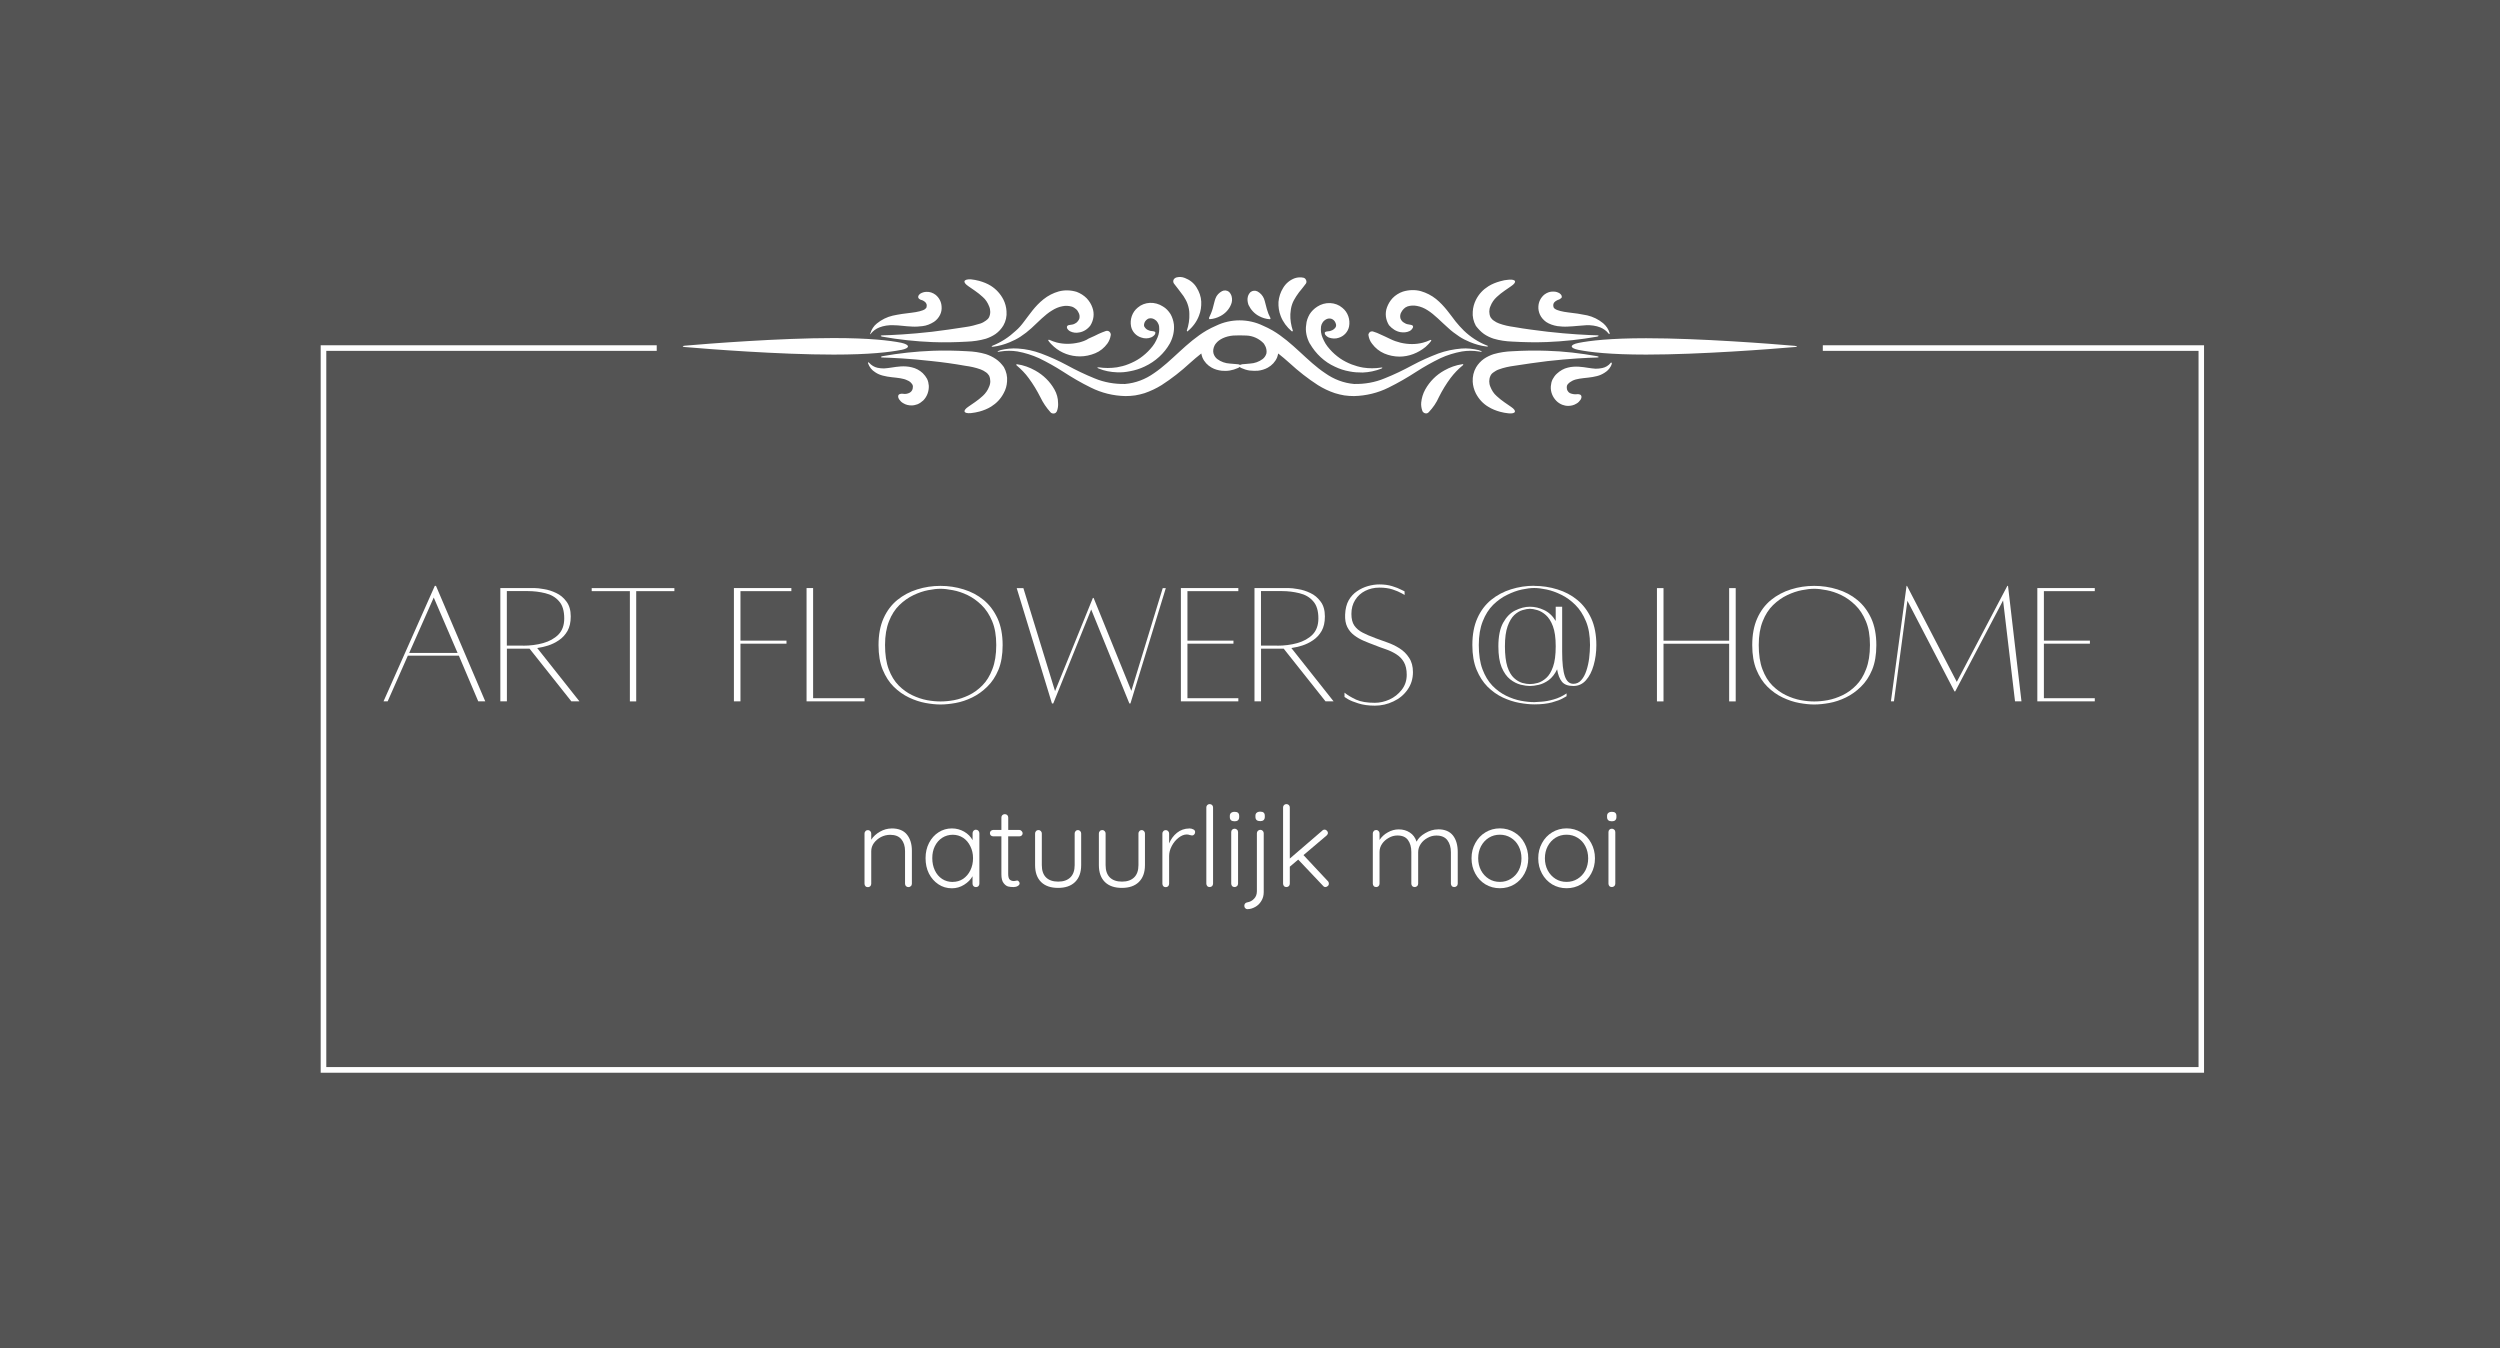 <?xml version="1.0" encoding="UTF-8"?>
<svg id="Layer_2" data-name="Layer 2" xmlns="http://www.w3.org/2000/svg" xmlns:xlink="http://www.w3.org/1999/xlink" viewBox="0 0 446 240.56">
  <defs>
    <style>
      .cls-1, .cls-2 {
        fill: none;
      }

      .cls-3 {
        fill: #545454;
      }

      .cls-4 {
        clip-path: url(#clippath-1);
      }

      .cls-5 {
        clip-path: url(#clippath-3);
      }

      .cls-6 {
        clip-path: url(#clippath-2);
      }

      .cls-7 {
        fill: #fff;
      }

      .cls-2 {
        stroke: #fff;
        stroke-width: 2px;
      }

      .cls-8 {
        clip-path: url(#clippath);
      }
    </style>
    <clipPath id="clippath">
      <rect class="cls-1" x="57.2" y="61.6" width="336.04" height="129.78"/>
    </clipPath>
    <clipPath id="clippath-1">
      <rect class="cls-1" x="57.21" y="61.6" width="335.99" height="129.77"/>
    </clipPath>
    <clipPath id="clippath-2">
      <rect class="cls-1" x="117.16" y="32.84" width="208.06" height="57.51"/>
    </clipPath>
    <clipPath id="clippath-3">
      <rect class="cls-1" x="121.19" y="49.35" width="199.67" height="25"/>
    </clipPath>
  </defs>
  <g id="Layer_1-2" data-name="Layer 1">
    <g>
      <rect class="cls-3" width="446" height="240.56"/>
      <g class="cls-8">
        <path class="cls-3" d="M57.2,61.6h336.1v129.78H57.2V61.6Z"/>
      </g>
      <g class="cls-4">
        <path class="cls-2" d="M57.21,61.6h336.01v129.77H57.21V61.6Z"/>
      </g>
      <g class="cls-6">
        <path class="cls-3" d="M117.16,32.84h208.03v57.51H117.16v-57.51Z"/>
      </g>
      <g class="cls-5">
        <path class="cls-7" d="M160.78,62.42c-2,.4-5.64.84-12.07.84-9.64,0-22.42-.99-26.54-1.35-.48-.04-.48-.2,0-.24,4.12-.36,16.95-1.36,26.54-1.36,6.43,0,10.07.44,12.07.84,1.6.36,1.6.96,0,1.28ZM172.77,51.07l1.16.8c.48.32.96.72,1.4,1.12.52.44.88,1.04,1.12,1.64.28.64.28,1.36,0,1.96-.12.24-.32.44-.56.6-.28.2-.6.4-.96.52-.88.28-1.8.52-2.72.64-2,.32-4.04.6-5.96.84-3.83.44-7.19.6-8.83.64-.36,0-.4.16,0,.24,2.95.52,5.91.84,8.91.96,2.08.08,4.11.04,6.19-.08,1.12-.04,2.24-.2,3.36-.52.6-.2,1.2-.48,1.72-.84.56-.4,1.04-.92,1.4-1.52.44-.76.64-1.64.56-2.56-.04-.72-.24-1.44-.56-2.08-.52-1-1.28-1.84-2.23-2.44-.64-.4-1.36-.68-2.08-.88-.48-.12-1-.24-1.52-.28-1.32-.04-1.48.52-.4,1.24ZM177.61,64.02c-.52-.36-1.12-.64-1.72-.84-1.08-.32-2.2-.48-3.36-.52-2.08-.12-4.11-.16-6.19-.08-3,.12-5.96.44-8.91.96-.36.08-.36.24,0,.24,1.64.04,4.99.2,8.83.64,1.92.2,3.96.48,5.96.84.92.12,1.84.32,2.72.64.32.12.64.28.96.52.24.16.4.36.56.6.28.64.28,1.36,0,1.96-.24.64-.64,1.2-1.12,1.64-.44.4-.92.8-1.4,1.12l-1.16.8c-1.08.72-.92,1.28.44,1.16.52-.04,1-.16,1.52-.28.72-.2,1.44-.48,2.08-.88.96-.6,1.72-1.4,2.24-2.4.36-.64.56-1.36.6-2.08.08-.88-.12-1.76-.56-2.56-.4-.56-.88-1.08-1.48-1.48ZM177.16,61.86c1-.12,2-.4,2.96-.8.68-.28,1.32-.6,1.92-.99.68-.44,1.35-.96,1.96-1.52,1.23-1.12,2.4-2.4,3.68-3.16.56-.36,1.2-.64,1.88-.76.56-.12,1.12-.08,1.68.08.12.04.28.12.4.2.12.08.2.16.32.24.2.16.36.4.44.6.2.32.24.72.16,1.08-.12.32-.32.56-.56.76-.24.16-.48.28-.76.32-.36.08-.68.04-.84.24-.08.12-.08.28-.04.4.12.24.32.44.56.56.48.24,1.04.32,1.6.2.8-.12,1.52-.6,2-1.24.6-.96.76-2.12.36-3.2-.2-.6-.56-1.16-1-1.64-.24-.24-.52-.48-.84-.68-.32-.2-.64-.36-.96-.48-1.04-.32-2.16-.36-3.2-.08-1,.28-1.92.76-2.72,1.4-1.56,1.24-2.52,2.76-3.48,3.99-.44.6-.92,1.16-1.48,1.64-1.2,1.12-2.59,2.04-4.11,2.64-.28.12-.24.24.08.2ZM192.47,61.1c-.68.16-1.35.24-2.04.24-.64,0-1.28-.08-1.92-.24-.44-.12-.88-.28-1.32-.48-.12-.04-.24.04-.16.16.28.4.64.76,1,1.08,1.28,1.12,2.92,1.72,4.64,1.72.92,0,1.84-.2,2.72-.56.88-.36,1.6-.96,2.16-1.72.32-.44.52-.96.6-1.47.08-.36-.16-.72-.52-.8-.16-.04-.28,0-.4.04-.4.12-.8.32-1.2.48-.48.24-1.04.52-1.8.84-.52.36-1.16.56-1.76.72ZM188.12,69.5c-.8-1.44-2-2.6-3.44-3.4-1-.56-2.08-.96-3.24-1.12-.12-.04-.2.12-.08.2.8.68,1.56,1.44,2.16,2.28.8,1.08,1.47,2.2,2.08,3.4.48,1,1.08,1.88,1.8,2.68.24.28.68.32.96.08.08-.08.16-.2.2-.28.16-.44.24-.96.2-1.44,0-.88-.24-1.68-.64-2.4ZM196.03,65.54c-.32-.04-.36.08-.04.2,1.04.44,2.16.64,3.28.68.8.04,1.6-.04,2.36-.2.88-.16,1.76-.44,2.59-.84,1.88-.88,3.48-2.32,4.48-4.11.56-1.04.84-2.24.72-3.4-.08-.64-.28-1.28-.6-1.84-.36-.56-.8-1.04-1.36-1.36-.68-.44-1.52-.68-2.32-.64s-1.56.32-2.16.84c-1,.8-1.44,2.12-1.2,3.36.2.96.92,1.72,1.84,1.99.56.2,1.2.2,1.76-.04.28-.12.52-.32.68-.56.08-.2.08-.32,0-.4-.16-.16-.48-.12-.88-.2-.28-.08-.56-.2-.76-.4-.12-.12-.2-.24-.28-.36-.04-.12-.08-.28-.04-.4.04-.36.28-.72.6-.92.16-.12.36-.16.56-.16.28,0,.52.08.76.24.2.12.36.28.48.48.12.2.24.44.28.72.08.68,0,1.35-.28,1.99-.16.36-.32.72-.52,1.04l-.36.52-.4.48c-.52.6-1.16,1.16-1.84,1.64-.64.44-1.36.8-2.08,1.08-.68.28-1.36.44-2.04.56-1.12.16-2.2.16-3.24,0ZM155.38,59.5c.4-.48.88-.84,1.48-1.08.8-.32,1.68-.44,2.56-.4.96,0,2.08.2,3.28.24.64.04,1.24,0,1.88-.08.72-.08,1.4-.36,2.04-.76.48-.32.84-.76,1.08-1.24s.32-.96.28-1.48c-.04-.84-.44-1.6-1.08-2.11-.48-.36-1.04-.56-1.64-.52-.36,0-.76.12-1.08.32-.4.28-.44.6-.32.8.16.2.4.32.64.36.16.08.36.16.48.28.16.12.24.24.32.44.04.16.04.32,0,.48,0,.08-.04.16-.08.2-.08.08-.12.12-.2.2-.36.28-1.36.52-2.4.64-1.12.12-2.24.28-3.35.52-1.04.24-2,.72-2.84,1.4-.56.44-.96,1.08-1.16,1.76-.12.16,0,.24.12.04ZM164.62,66.57c-.56-.52-1.24-.88-1.96-1.04-.64-.16-1.32-.2-1.96-.16-.6.04-1.12.12-1.64.2-.44.08-.92.12-1.36.16-.4,0-.8-.04-1.16-.12-.56-.12-1.08-.44-1.48-.88-.12-.16-.24-.12-.2.08.24.68.68,1.24,1.28,1.6.4.28.88.48,1.36.6.52.12,1.04.24,1.56.28,1.08.12,2.12.2,2.8.56.32.12.6.32.8.6.08.08.12.16.16.28.04.08.04.16.04.24,0,.24-.04.48-.16.68-.08.16-.24.32-.4.4-.36.2-.8.28-1.2.2-.24-.04-.52,0-.72.12-.16.12-.24.44,0,.84.2.28.44.56.76.72.44.28.96.4,1.48.4.36,0,.68-.08,1.04-.2.4-.16.72-.4,1.04-.68.68-.68,1.04-1.64,1-2.64-.04-.44-.12-.84-.32-1.24-.2-.36-.44-.68-.76-1ZM210.18,51.55c.28.36.56.76.96,1.28.28.44.56.92.72,1.4.2.56.32,1.16.32,1.76.04,1-.12,2-.44,2.96-.04.04,0,.12.04.16.04.04.08,0,.12-.04.88-.72,1.6-1.68,2-2.76.32-.8.44-1.64.4-2.52-.04-.88-.36-1.76-.84-2.52-.48-.8-1.24-1.36-2.08-1.68-.48-.2-1.04-.24-1.56-.08-.36.12-.6.48-.48.88.04.12.08.2.16.28.2.24.4.52.68.88ZM320.21,61.7c-4.12-.36-16.95-1.36-26.54-1.36-6.43,0-10.07.44-12.07.84-1.6.32-1.6.92,0,1.24,2,.4,5.64.84,12.07.84,9.64,0,22.42-.99,26.54-1.35.48,0,.48-.16,0-.2ZM264.74,59.58c.52.36,1.11.64,1.72.84,1.08.32,2.2.48,3.35.52,2.08.12,4.11.16,6.2.08,2.99-.12,5.95-.44,8.91-.96.36-.08.36-.24,0-.24-1.64-.04-4.99-.2-8.83-.64-1.92-.24-3.96-.48-5.96-.84-.92-.12-1.84-.32-2.71-.64-.32-.12-.64-.28-.96-.52-.24-.16-.4-.36-.56-.6-.28-.64-.28-1.36,0-1.96.24-.64.64-1.2,1.12-1.64.44-.4.92-.8,1.4-1.12l1.16-.8c1.08-.72.92-1.28-.44-1.16-.52.04-1,.12-1.52.28-.72.2-1.44.48-2.08.88-.96.6-1.72,1.4-2.24,2.44-.32.64-.52,1.36-.56,2.08-.08.88.12,1.76.56,2.56.4.52.88,1.04,1.44,1.44ZM266.45,66.42c.28-.2.6-.4.96-.52.88-.32,1.8-.52,2.71-.64,2-.32,4.04-.6,5.96-.84,3.84-.44,7.19-.6,8.83-.64.36,0,.4-.16,0-.24-2.96-.52-5.92-.88-8.91-.96-2.08-.08-4.12-.04-6.2.08-1.12.04-2.24.2-3.35.52-.6.2-1.2.48-1.72.84-.56.4-1.04.92-1.4,1.52-.44.76-.64,1.64-.6,2.56.04.72.24,1.44.56,2.08.52,1,1.28,1.84,2.24,2.4.64.4,1.36.68,2.08.88.48.12,1,.24,1.52.28,1.32.12,1.52-.44.44-1.16l-1.16-.8c-.48-.32-.96-.72-1.4-1.12-.52-.44-.88-1.04-1.12-1.64-.28-.64-.28-1.35,0-1.96.12-.28.32-.48.56-.64ZM249.87,59.26c.56.08,1.12.04,1.6-.2.24-.12.44-.32.56-.56.08-.12.08-.28,0-.4-.16-.16-.48-.16-.84-.24-.28-.04-.52-.16-.76-.32-.28-.16-.48-.44-.6-.76-.08-.36-.04-.76.16-1.08.12-.24.28-.44.44-.6.08-.08.2-.16.28-.24.12-.08.28-.12.4-.2.52-.16,1.12-.2,1.68-.08.68.12,1.32.4,1.88.76,1.28.8,2.4,2.04,3.68,3.16.6.56,1.24,1.04,1.96,1.52.6.4,1.24.72,1.92,1,.96.4,1.96.68,2.96.8.32.04.36-.12.04-.2-1.52-.6-2.92-1.52-4.08-2.64-.52-.52-1.04-1.08-1.48-1.64-.96-1.24-1.96-2.76-3.48-4-.8-.64-1.72-1.11-2.71-1.4-1.04-.28-2.16-.24-3.2.08-.36.12-.68.28-1,.48-.32.2-.56.4-.84.68-.44.48-.76,1-1,1.64-.4,1.08-.24,2.24.36,3.2.56.64,1.28,1.12,2.08,1.24ZM263.81,62.7c-1-.16-2-.16-2.99,0-1.32.24-2.64.64-3.84,1.2-1.48.72-2.92,1.52-4.28,2.4-1.6,1.04-3.24,1.99-4.96,2.84-1.92.96-4.04,1.47-6.19,1.52-.56,0-1.16-.04-1.72-.12-.56-.08-1.12-.24-1.68-.4-1.08-.36-2.08-.84-3.04-1.44-1.8-1.16-3.47-2.48-5.04-3.92-.68-.6-1.36-1.2-2.04-1.72-.04.24-.12.48-.2.72-.32.76-.92,1.4-1.64,1.8-.56.32-1.16.48-1.8.56-.48.04-.96,0-1.48-.04-.52-.08-1-.24-1.44-.44-.12-.04-.2-.12-.32-.2-.08.08-.2.16-.32.2-.44.2-.96.36-1.44.44-.48.08-.96.08-1.44.04-.64-.08-1.24-.24-1.8-.56-.72-.4-1.32-1.04-1.64-1.8-.08-.24-.16-.48-.2-.72-.68.52-1.36,1.12-2.04,1.72-1.56,1.44-3.24,2.76-5.04,3.92-.96.6-2,1.08-3.04,1.44-.56.16-1.11.32-1.68.4-.56.08-1.16.12-1.72.12-2.16-.04-4.28-.56-6.19-1.52-1.72-.84-3.36-1.8-4.96-2.84-1.36-.88-2.8-1.68-4.28-2.4-1.24-.56-2.52-.96-3.84-1.2-.99-.16-1.99-.16-2.99,0-.72.16-.76,0-.04-.24,1-.24,2.04-.36,3.12-.28,1.4.08,2.8.4,4.11.88,1.6.6,3.12,1.28,4.6,2.08,1.6.88,3.28,1.68,4.95,2.36,1.72.72,3.6,1.04,5.44,1,1.88-.16,3.64-.84,5.16-1.92,3.2-2.16,5.79-5.52,9.39-7.63.56-.32,1.12-.6,1.68-.84,2.64-1.28,5.76-1.28,8.4,0,.56.24,1.12.52,1.68.84,3.6,2.11,6.2,5.52,9.4,7.63,1.52,1.08,3.28,1.76,5.15,1.92,1.88.04,3.72-.28,5.44-1,1.72-.68,3.36-1.48,4.99-2.36,1.48-.8,3.04-1.48,4.6-2.08,1.32-.48,2.72-.76,4.11-.88,1.04-.08,2.08.04,3.08.28.76.24.72.4,0,.24ZM225.72,61.74c-.08-.16-.16-.32-.28-.48-.8-.84-1.92-1.36-3.08-1.4-.8-.04-1.6-.04-2.35,0-1.4.12-2.52.68-3.08,1.4-.12.12-.2.28-.28.44-.2.44-.28.92-.16,1.36.12.4.36.76.68,1,.64.48,1.44.76,2.24.8.6.04,1.08.08,1.4.12.12,0,.28.04.4.12.12-.04.28-.08.4-.12.32-.04.8-.04,1.4-.12.8-.04,1.6-.32,2.24-.8.32-.24.56-.6.68-1,.08-.44,0-.92-.2-1.32ZM244.79,61.34c.56.76,1.32,1.36,2.16,1.72s1.8.56,2.72.56c1.68,0,3.31-.64,4.64-1.72.36-.32.72-.68,1-1.08.08-.12,0-.24-.16-.16-.44.2-.84.36-1.32.48-.64.16-1.28.24-1.92.24-.68,0-1.36-.08-2.04-.24-.64-.16-1.24-.36-1.8-.64-.72-.32-1.28-.64-1.8-.84-.4-.2-.8-.36-1.2-.48-.32-.16-.72-.04-.88.32-.08.12-.08.28-.04.4.08.48.28,1,.64,1.44ZM260.9,64.97c-1.16.16-2.24.56-3.24,1.12-1.44.8-2.6,1.96-3.4,3.4-.4.72-.64,1.52-.72,2.35-.04.48.04,1,.2,1.44.12.36.52.56.88.44.12-.04.2-.12.28-.2.76-.8,1.36-1.68,1.8-2.68.6-1.2,1.28-2.32,2.08-3.4.64-.84,1.36-1.6,2.2-2.28.12-.08.08-.24-.08-.2ZM233.68,61.3c1.04,1.8,2.6,3.28,4.47,4.12.84.4,1.68.68,2.6.84.76.16,1.56.2,2.36.2,1.12-.04,2.24-.28,3.28-.68.32-.12.28-.28-.04-.2-1.04.16-2.12.16-3.16,0-.72-.12-1.4-.32-2.04-.56-.72-.28-1.44-.64-2.08-1.08-.68-.48-1.28-1-1.84-1.64l-.4-.48-.36-.52c-.2-.32-.36-.68-.52-1.04-.28-.64-.36-1.32-.28-2,.04-.24.12-.48.28-.72.12-.2.28-.36.48-.48.24-.16.48-.24.76-.24.2,0,.36.04.56.16.32.2.52.52.6.92.04.12,0,.28-.04.4-.08.16-.16.28-.28.36-.2.2-.48.32-.76.4-.4.08-.72.04-.88.2-.08.08-.08.2,0,.4.16.24.4.44.68.56.56.2,1.2.24,1.76.04.92-.28,1.64-1.04,1.84-2,.24-1.24-.2-2.56-1.2-3.35-.6-.52-1.36-.8-2.16-.84-.84-.04-1.64.2-2.32.64-.56.36-1.04.84-1.36,1.36-.32.56-.56,1.2-.6,1.84-.2,1.16.08,2.36.64,3.4ZM275.8,57.42c.6.4,1.32.64,2.04.76.6.08,1.23.12,1.88.08,1.2-.04,2.28-.2,3.24-.24.88-.04,1.76.08,2.56.4.56.24,1.08.6,1.44,1.08.12.16.24.12.2-.08-.2-.68-.6-1.28-1.16-1.76-.84-.68-1.8-1.16-2.84-1.4-1.12-.24-2.24-.4-3.35-.52-1.04-.12-2.04-.36-2.4-.64-.08-.04-.16-.12-.2-.2-.04-.04-.08-.12-.08-.2-.04-.16-.04-.32,0-.48.04-.16.16-.32.32-.44.16-.12.32-.2.48-.28.24-.04.44-.2.64-.36.12-.16.08-.52-.32-.8-.32-.2-.68-.32-1.08-.32-.6-.04-1.16.16-1.64.52-.64.52-1.04,1.28-1.08,2.12-.04.52.08,1.04.28,1.48.24.52.64.96,1.08,1.28ZM287.31,64.78c-.36.44-.88.76-1.48.88-.4.08-.76.12-1.16.12-.44-.04-.92-.08-1.36-.16-.48-.08-1.04-.16-1.64-.2-.68-.04-1.32,0-1.96.16-.72.16-1.4.56-1.96,1.08-.32.28-.56.64-.76,1-.2.4-.28.8-.32,1.23-.08,1,.32,1.96,1,2.64.28.28.64.52,1.04.68.32.12.68.2,1.04.2.52,0,1.04-.12,1.48-.4.32-.16.56-.44.76-.72.24-.4.16-.68,0-.84-.2-.12-.48-.16-.72-.12-.4.04-.84-.04-1.2-.2-.16-.08-.32-.24-.4-.4-.13-.2-.16-.44-.16-.68,0-.08.04-.16.04-.24.04-.12.08-.2.16-.28.2-.24.48-.44.8-.6.68-.36,1.72-.44,2.8-.56.52-.04,1.08-.16,1.6-.28.48-.12.92-.32,1.36-.6.6-.36,1.08-.92,1.28-1.6,0-.24-.12-.28-.24-.12ZM230.44,59.1s.12.04.16,0c.04-.04.04-.08.04-.12-.32-.96-.48-1.96-.44-2.95.04-.6.12-1.2.32-1.76.16-.48.44-.96.72-1.4.36-.56.68-.96.96-1.28.28-.32.48-.64.68-.88.28-.28.24-.72-.04-1-.08-.08-.16-.12-.28-.16-.52-.12-1.08-.08-1.56.08-.88.32-1.6.92-2.08,1.72-.48.76-.76,1.64-.84,2.52-.04.84.08,1.72.4,2.52.4,1.04,1.08,1.96,1.96,2.71ZM215.81,56.94c.68-.04,1.32-.24,1.92-.56.84-.44,1.52-1.16,1.88-2.04.2-.44.24-.96.12-1.44-.08-.32-.24-.6-.48-.84-.36-.28-.84-.32-1.24-.12-.52.28-.96.72-1.16,1.28-.2.52-.32,1.2-.52,1.88-.16.56-.4,1.08-.64,1.6-.04.08.04.24.12.24ZM224.61,56.39c.6.32,1.24.52,1.92.56.08,0,.16-.12.12-.2-.28-.52-.48-1.04-.64-1.6-.2-.68-.32-1.36-.52-1.88-.24-.56-.64-1-1.16-1.28-.4-.2-.88-.16-1.24.12-.24.24-.4.52-.48.84-.12.48-.04.96.12,1.44.4.84,1.04,1.56,1.88,2Z"/>
      </g>
      <path class="cls-7" d="M68.42,125.12l9.15-20.6h.21l8.79,20.6h-1.25l-3.46-8.15h-9.1l-3.6,8.15h-.73ZM73,116.48h8.63l-4.25-9.88-4.38,9.88Z"/>
      <path class="cls-7" d="M103.39,125.12h-1.46l-7.46-9.4h-4.04v9.4h-1.17v-20.21h6.1c.4,0,.96.06,1.69.19.72.11,1.44.34,2.17.69.72.33,1.33.84,1.83,1.52.51.67.77,1.55.77,2.65s-.2,1.91-.58,2.6c-.39.68-.9,1.23-1.52,1.65-.61.42-1.27.74-1.96.96-.68.21-1.32.35-1.92.44l7.54,9.52ZM93.31,115.19c1.26,0,2.46-.15,3.58-.46,1.13-.32,2.03-.82,2.73-1.52.69-.71,1.04-1.67,1.04-2.88,0-1.36-.31-2.39-.94-3.08-.61-.71-1.43-1.18-2.44-1.42-1-.25-2.05-.38-3.15-.38h-3.71v9.73h2.88Z"/>
      <path class="cls-7" d="M120.31,104.92v.54h-6.81v19.67h-1.13v-19.67h-6.81v-.54h14.75Z"/>
      <path class="cls-7" d="M141.18,105.46h-9.08v8.83h8.21v.54h-8.21v10.29h-1.17v-20.21h10.25v.54Z"/>
      <path class="cls-7" d="M145.05,124.56h9.19v.56h-10.35v-20.21h1.17v19.65Z"/>
      <path class="cls-7" d="M167.78,104.52c1.43,0,2.81.21,4.15.63,1.33.41,2.51,1.03,3.54,1.88,1.04.85,1.86,1.94,2.48,3.27.61,1.33.92,2.93.92,4.79,0,1.72-.25,3.19-.75,4.4s-1.17,2.22-2,3.02c-.82.81-1.72,1.45-2.69,1.92-.97.47-1.95.8-2.94.98-.99.18-1.89.27-2.71.27s-1.68-.09-2.67-.27c-.99-.18-1.97-.51-2.96-.98-.99-.47-1.89-1.11-2.71-1.92-.81-.8-1.46-1.81-1.96-3.02s-.75-2.67-.75-4.4c0-1.86.3-3.46.9-4.79.59-1.33,1.42-2.42,2.46-3.27,1.04-.84,2.22-1.47,3.54-1.88,1.33-.42,2.71-.63,4.15-.63ZM167.78,125.14c.73,0,1.54-.07,2.42-.23.88-.17,1.75-.46,2.63-.88s1.68-1,2.42-1.75c.75-.75,1.34-1.71,1.79-2.9.46-1.18.69-2.61.69-4.31s-.24-3.08-.73-4.25c-.49-1.17-1.12-2.13-1.9-2.88-.77-.75-1.59-1.34-2.48-1.77-.89-.43-1.77-.72-2.63-.88-.85-.17-1.58-.25-2.21-.25s-1.36.08-2.21.25c-.83.16-1.7.45-2.6.88-.91.43-1.74,1.02-2.52,1.77-.77.75-1.39,1.71-1.85,2.88-.47,1.17-.71,2.58-.71,4.25s.21,3.14.65,4.31c.44,1.18,1.03,2.15,1.77,2.9.75.75,1.56,1.33,2.44,1.75s1.75.71,2.63.88c.89.16,1.69.23,2.42.23Z"/>
      <path class="cls-7" d="M207.42,104.92h.56l-6.31,20.58h-.19l-6.81-16.77-6.77,16.77h-.23l-6.29-20.58h1.19l5.65,18.38,6.75-16.63h.13l6.73,16.58,5.6-18.33Z"/>
      <path class="cls-7" d="M220.92,105.46h-9.08v8.83h8.21v.54h-8.21v9.73h9.08v.56h-10.25v-20.21h10.25v.54Z"/>
      <path class="cls-7" d="M237.93,125.12h-1.46l-7.46-9.4h-4.04v9.4h-1.17v-20.21h6.1c.4,0,.96.06,1.69.19.72.11,1.44.34,2.17.69.72.33,1.33.84,1.83,1.52.51.67.77,1.55.77,2.65s-.2,1.91-.58,2.6c-.39.68-.9,1.23-1.52,1.65-.61.42-1.27.74-1.96.96-.68.21-1.32.35-1.92.44l7.54,9.52ZM227.85,115.19c1.26,0,2.46-.15,3.58-.46,1.13-.32,2.03-.82,2.73-1.52.69-.71,1.04-1.67,1.04-2.88,0-1.36-.31-2.39-.94-3.08-.61-.71-1.43-1.18-2.44-1.42-1-.25-2.05-.38-3.15-.38h-3.71v9.73h2.88Z"/>
      <path class="cls-7" d="M245.33,113.83c.64.24,1.34.49,2.13.77.78.27,1.51.62,2.21,1.06.69.43,1.26.99,1.71,1.69.46.68.69,1.54.69,2.56,0,1.2-.33,2.24-.98,3.15-.64.91-1.48,1.6-2.52,2.08-1.04.5-2.14.75-3.29.75s-2.14-.14-2.94-.4c-.81-.25-1.43-.5-1.85-.75-.42-.26-.63-.4-.63-.4v-.77c.55.45,1.25.86,2.08,1.25.84.38,1.96.56,3.33.56.88,0,1.74-.2,2.6-.58.88-.4,1.6-.98,2.19-1.73.59-.75.9-1.65.9-2.69,0-.92-.17-1.67-.5-2.25s-.79-1.05-1.35-1.4c-.56-.36-1.18-.66-1.88-.9-.68-.23-1.38-.49-2.08-.77-.63-.23-1.25-.48-1.88-.75-.61-.26-1.18-.59-1.69-.98-.52-.39-.93-.88-1.23-1.48-.29-.59-.42-1.33-.38-2.21.04-1.01.25-1.86.63-2.54.39-.68.89-1.22,1.5-1.63.61-.42,1.26-.72,1.96-.92.69-.19,1.36-.29,2.02-.29.84,0,1.61.1,2.29.31.68.21,1.21.42,1.6.63.4.2.6.29.6.29l.02.65-.56-.31c-.38-.22-.91-.44-1.58-.67-.67-.22-1.46-.33-2.38-.33s-1.77.2-2.52.58c-.75.38-1.35.92-1.79,1.63-.45.71-.67,1.54-.67,2.48,0,.88.17,1.57.52,2.08.36.52.86.94,1.5,1.27.64.33,1.38.65,2.21.94Z"/>
      <path class="cls-7" d="M273.7,104.52c1.43,0,2.81.21,4.15.63,1.33.41,2.51,1.03,3.54,1.88,1.04.85,1.86,1.94,2.48,3.27.61,1.33.92,2.93.92,4.79,0,1.27-.16,2.46-.48,3.58-.31,1.11-.77,2.01-1.38,2.69-.6.68-1.35,1.02-2.25,1.02-.95,0-1.63-.26-2.04-.77-.42-.53-.7-1.26-.85-2.21-.39.83-.89,1.47-1.48,1.92-.6.43-1.2.72-1.79.85-.6.14-1.13.21-1.58.21s-.99-.07-1.65-.23c-.64-.17-1.27-.48-1.88-.96-.61-.48-1.12-1.2-1.52-2.15-.39-.94-.58-2.19-.58-3.73,0-1.78.28-3.18.85-4.21.57-1.03,1.28-1.76,2.15-2.19.88-.44,1.75-.67,2.63-.67s1.67.2,2.5.58c.84.39,1.55,1.04,2.1,1.96v-2.54h1.15v8.02c0,2.02.16,3.47.48,4.38.32.91.82,1.35,1.52,1.35.55,0,1.02-.21,1.4-.65.39-.43.69-.99.92-1.69.23-.69.4-1.44.5-2.25.09-.8.15-1.58.15-2.33,0-1.67-.24-3.08-.73-4.25-.49-1.18-1.12-2.15-1.9-2.92-.77-.76-1.59-1.36-2.48-1.79-.89-.44-1.77-.76-2.63-.94-.85-.18-1.58-.27-2.21-.27s-1.36.09-2.21.27c-.83.18-1.7.49-2.6.94-.91.43-1.74,1.03-2.52,1.79-.77.77-1.39,1.74-1.85,2.92-.47,1.17-.71,2.58-.71,4.25s.21,3.14.65,4.31c.44,1.18,1.03,2.16,1.77,2.94.75.77,1.56,1.36,2.44,1.79.88.43,1.75.73,2.63.9.89.17,1.69.25,2.42.25.22,0,.65-.03,1.27-.08.64-.04,1.36-.17,2.17-.4.82-.23,1.59-.59,2.31-1.08v.5s-.22.13-.67.38c-.43.25-1.08.49-1.94.73-.85.23-1.9.35-3.15.35-.79,0-1.68-.09-2.67-.27-.99-.18-1.97-.5-2.96-.96-.99-.47-1.89-1.11-2.71-1.92-.81-.82-1.46-1.83-1.96-3.04s-.75-2.67-.75-4.4c0-1.86.3-3.46.9-4.79.59-1.33,1.42-2.42,2.46-3.27,1.04-.84,2.22-1.47,3.54-1.88,1.33-.42,2.71-.63,4.15-.63ZM272.93,122.04c.43,0,.9-.07,1.42-.21.51-.15,1.01-.44,1.5-.88.5-.44.9-1.11,1.21-2,.32-.9.48-2.11.48-3.65s-.17-2.69-.5-3.58c-.33-.89-.76-1.55-1.27-2-.5-.44-1.01-.73-1.52-.88-.52-.15-.95-.23-1.31-.23s-.8.08-1.31.23c-.5.14-.99.43-1.48.88-.47.45-.87,1.11-1.19,2-.32.89-.48,2.08-.48,3.58s.15,2.74.44,3.65c.3.89.69,1.56,1.17,2,.47.43.96.72,1.48.88.51.14.97.21,1.38.21Z"/>
      <path class="cls-7" d="M308.48,104.92h1.17v20.21h-1.17v-10.29h-11.71v10.29h-1.17v-20.21h1.17v9.38h11.71v-9.38Z"/>
      <path class="cls-7" d="M323.65,104.52c1.43,0,2.81.21,4.15.63,1.33.41,2.51,1.03,3.54,1.88,1.04.85,1.86,1.94,2.48,3.27.61,1.33.92,2.93.92,4.79,0,1.72-.25,3.19-.75,4.4s-1.17,2.22-2,3.02c-.82.81-1.72,1.45-2.69,1.92-.97.47-1.95.8-2.94.98-.99.18-1.89.27-2.71.27s-1.68-.09-2.67-.27c-.99-.18-1.97-.51-2.96-.98-.99-.47-1.89-1.11-2.71-1.92-.81-.8-1.46-1.81-1.96-3.02s-.75-2.67-.75-4.4c0-1.86.3-3.46.9-4.79.59-1.33,1.42-2.42,2.46-3.27,1.04-.84,2.22-1.47,3.54-1.88,1.33-.42,2.71-.63,4.15-.63ZM323.65,125.14c.73,0,1.54-.07,2.42-.23.88-.17,1.75-.46,2.63-.88s1.68-1,2.42-1.75c.75-.75,1.34-1.71,1.79-2.9.46-1.18.69-2.61.69-4.31s-.24-3.08-.73-4.25c-.49-1.17-1.12-2.13-1.9-2.88-.77-.75-1.59-1.34-2.48-1.77-.89-.43-1.77-.72-2.63-.88-.85-.17-1.58-.25-2.21-.25s-1.36.08-2.21.25c-.83.16-1.7.45-2.6.88-.91.43-1.74,1.02-2.52,1.77-.77.75-1.39,1.71-1.85,2.88-.47,1.17-.71,2.58-.71,4.25s.21,3.14.65,4.31c.44,1.18,1.03,2.15,1.77,2.9.75.75,1.56,1.33,2.44,1.75s1.75.71,2.63.88c.89.16,1.69.23,2.42.23Z"/>
      <path class="cls-7" d="M358.23,104.52l2.4,20.6h-1.15l-2.13-18-8.54,16.23h-.13l-8.4-16.17-2.4,17.94h-.54l2.79-20.6h.08l8.88,17.13,9.02-17.13h.1Z"/>
      <path class="cls-7" d="M373.71,105.46h-9.08v8.83h8.21v.54h-8.21v9.73h9.08v.56h-10.25v-20.21h10.25v.54Z"/>
      <path class="cls-7" d="M159.07,147.79c1.23,0,2.15.37,2.73,1.1.58.72.88,1.68.88,2.88v5.88c0,.18-.06.33-.19.44-.11.11-.25.17-.42.17s-.31-.05-.44-.17c-.11-.11-.17-.26-.17-.44v-5.81c0-.88-.22-1.57-.65-2.1-.43-.54-1.1-.81-2-.81-.58,0-1.14.14-1.65.4-.5.27-.92.62-1.25,1.06-.32.45-.48.93-.48,1.46v5.81c0,.18-.06.33-.17.44-.11.11-.25.17-.42.17-.18,0-.33-.05-.44-.17-.11-.11-.17-.26-.17-.44v-8.96c0-.17.05-.3.17-.42.11-.13.26-.19.44-.19.17,0,.3.06.42.19.11.11.17.25.17.42v1.1c.36-.57.88-1.04,1.54-1.42.68-.39,1.38-.58,2.08-.58Z"/>
      <path class="cls-7" d="M174.11,148.02c.18,0,.32.06.44.19.11.13.17.27.17.44v9c0,.18-.06.33-.17.44-.11.11-.26.17-.44.17-.17,0-.31-.05-.44-.17-.11-.11-.17-.26-.17-.44v-1.33c-.33.6-.83,1.1-1.5,1.52s-1.39.63-2.17.63c-.91,0-1.71-.23-2.42-.71-.71-.47-1.27-1.11-1.69-1.92-.41-.82-.6-1.73-.6-2.75s.21-1.92.63-2.73c.42-.8.98-1.43,1.69-1.88.71-.46,1.5-.69,2.38-.69.79,0,1.52.2,2.19.58.67.39,1.17.9,1.5,1.52v-1.25c0-.17.05-.31.17-.44.13-.13.27-.19.44-.19ZM169.97,157.33c.68,0,1.3-.18,1.85-.54.55-.38.98-.88,1.29-1.52.32-.65.48-1.38.48-2.19,0-.76-.16-1.46-.48-2.1-.31-.65-.74-1.16-1.29-1.52-.56-.36-1.18-.54-1.85-.54s-1.32.18-1.88.54c-.56.36-.99.86-1.31,1.5-.31.63-.46,1.33-.46,2.13s.15,1.54.46,2.19c.3.64.73,1.15,1.29,1.52.55.36,1.19.54,1.9.54Z"/>
      <path class="cls-7" d="M179.86,149.18v6.71c0,.5.09.84.27,1.02.19.18.44.27.75.27.08,0,.18-.01.29-.04.13-.04.22-.06.29-.06.11,0,.21.06.29.17.09.1.15.21.15.33,0,.2-.11.35-.33.48-.21.13-.46.19-.75.19-.36,0-.68-.03-.96-.1-.28-.07-.55-.27-.81-.6-.27-.33-.4-.86-.4-1.58v-6.77h-1.46c-.16,0-.29-.05-.42-.15-.11-.11-.17-.25-.17-.42,0-.15.05-.28.17-.4.13-.11.26-.17.42-.17h1.46v-2.21c0-.18.05-.32.17-.44.13-.11.27-.17.44-.17.18,0,.32.06.44.17.11.11.17.26.17.44v2.21h2c.14,0,.26.06.38.19.13.13.19.26.19.4,0,.17-.06.3-.17.4-.11.1-.24.15-.4.15h-2Z"/>
      <path class="cls-7" d="M192.29,148.08c.17,0,.3.06.42.19.11.11.17.25.17.42v5.65c0,1.31-.37,2.31-1.1,3.02-.72.7-1.73,1.04-3.02,1.04s-2.3-.34-3.02-1.04c-.72-.71-1.08-1.71-1.08-3.02v-5.65c0-.17.05-.3.17-.42.11-.13.26-.19.44-.19.17,0,.3.06.42.19.11.11.17.25.17.42v5.65c0,.96.25,1.69.75,2.19.51.5,1.23.75,2.17.75s1.65-.25,2.17-.75c.51-.5.77-1.23.77-2.19v-5.65c0-.17.05-.3.17-.42.11-.13.26-.19.44-.19Z"/>
      <path class="cls-7" d="M203.67,148.08c.17,0,.3.06.42.19.11.11.17.25.17.42v5.65c0,1.31-.37,2.31-1.1,3.02-.72.7-1.73,1.04-3.02,1.04s-2.3-.34-3.02-1.04c-.72-.71-1.08-1.71-1.08-3.02v-5.65c0-.17.05-.3.17-.42.11-.13.26-.19.44-.19.17,0,.3.06.42.19.11.11.17.25.17.42v5.65c0,.96.25,1.69.75,2.19.51.5,1.23.75,2.17.75s1.65-.25,2.17-.75c.51-.5.77-1.23.77-2.19v-5.65c0-.17.05-.3.17-.42.11-.13.26-.19.44-.19Z"/>
      <path class="cls-7" d="M212.17,147.79c.26,0,.5.06.71.17.22.1.33.26.33.48,0,.18-.06.33-.17.44-.1.11-.22.17-.38.17-.07,0-.2-.03-.4-.08-.18-.07-.36-.1-.54-.1-.49,0-.97.2-1.46.58-.49.38-.89.86-1.21,1.46-.32.6-.48,1.2-.48,1.81v4.94c0,.18-.06.33-.17.44-.11.11-.25.17-.42.17-.18,0-.33-.05-.44-.17-.11-.11-.17-.26-.17-.44v-8.96c0-.17.05-.3.17-.42.11-.13.26-.19.44-.19.17,0,.3.06.42.19.11.11.17.25.17.42v1.77c.32-.76.78-1.4,1.4-1.9.63-.5,1.35-.76,2.19-.77Z"/>
      <path class="cls-7" d="M216.41,157.64c0,.18-.06.33-.17.44-.11.11-.26.17-.44.17-.17,0-.31-.05-.42-.17-.11-.11-.17-.26-.17-.44v-13.6c0-.17.05-.3.17-.42.11-.11.25-.17.42-.17.18,0,.32.06.44.17.11.11.17.25.17.42v13.6Z"/>
      <path class="cls-7" d="M220.87,157.64c0,.18-.06.33-.19.44-.11.11-.25.17-.42.17-.18,0-.33-.05-.44-.17-.11-.11-.17-.26-.17-.44v-9.19c0-.18.05-.32.17-.44.11-.11.26-.17.44-.17.17,0,.3.06.42.17.13.11.19.26.19.44v9.19ZM220.26,146.52c-.28,0-.49-.06-.65-.19-.14-.14-.21-.32-.21-.56v-.21c0-.23.07-.42.23-.54.15-.13.36-.19.65-.19.53,0,.79.24.79.73v.21c0,.24-.07.43-.21.56-.14.13-.34.19-.6.19Z"/>
      <path class="cls-7" d="M222.56,162.2c-.17,0-.3-.06-.4-.17-.11-.1-.17-.23-.17-.4v-.08c0-.14.05-.27.15-.38.08-.1.21-.16.38-.19.48-.08.89-.3,1.21-.65.33-.33.5-.79.5-1.35v-10.33c0-.17.05-.3.17-.42.13-.13.27-.19.44-.19.18,0,.32.06.44.19.11.11.17.25.17.42v10.5c0,.61-.15,1.15-.44,1.6-.28.47-.65.82-1.1,1.06-.45.25-.89.38-1.33.38ZM224.83,146.49c-.28,0-.49-.06-.65-.19-.14-.14-.21-.32-.21-.56v-.21c0-.23.07-.42.23-.54.15-.13.36-.19.65-.19.53,0,.79.24.79.73v.21c0,.24-.07.43-.21.56-.14.13-.34.19-.6.19Z"/>
      <path class="cls-7" d="M236.9,157.18c.11.14.17.29.17.46,0,.18-.07.33-.21.44-.14.11-.27.17-.4.17-.17,0-.31-.07-.44-.23l-4.42-4.67-1.5,1.27v3.02c0,.18-.06.33-.17.44-.11.11-.26.17-.44.17-.17,0-.31-.05-.42-.17-.11-.11-.17-.26-.17-.44v-13.6c0-.17.05-.3.17-.42.11-.11.25-.17.42-.17.18,0,.32.06.44.17.11.11.17.25.17.42v9.13l5.79-4.98c.11-.13.25-.19.42-.19.14,0,.27.06.4.19s.19.26.19.4c0,.17-.08.32-.23.46l-4.13,3.5,4.35,4.65Z"/>
      <path class="cls-7" d="M256.56,147.95c1.19,0,2.07.37,2.65,1.1.57.74.85,1.72.85,2.94v5.65c0,.18-.06.33-.19.44-.11.11-.25.17-.42.17-.18,0-.33-.05-.44-.17-.11-.11-.17-.26-.17-.44v-5.6c0-.88-.21-1.59-.63-2.15-.42-.55-1.07-.83-1.96-.83-.56,0-1.08.14-1.58.42-.5.27-.91.63-1.21,1.08-.31.46-.46.95-.46,1.48v5.6c0,.18-.06.33-.19.44-.11.11-.25.17-.42.17-.18,0-.33-.05-.44-.17-.11-.11-.17-.26-.17-.44v-5.65c0-.88-.2-1.58-.6-2.13-.39-.54-1.02-.81-1.88-.81-.54,0-1.06.14-1.54.42-.49.27-.89.62-1.19,1.06-.31.45-.46.93-.46,1.46v5.65c0,.18-.06.33-.17.44-.11.11-.25.17-.42.17-.18,0-.33-.05-.44-.17-.11-.11-.17-.26-.17-.44v-8.96c0-.17.05-.3.17-.42.11-.13.26-.19.44-.19.17,0,.3.06.42.19.11.11.17.25.17.42v1.17c.36-.55.84-1.01,1.46-1.35.63-.36,1.28-.54,1.96-.54.76,0,1.42.19,1.98.56.57.36.97.91,1.21,1.63.28-.58.79-1.09,1.54-1.52.75-.44,1.51-.67,2.27-.67Z"/>
      <path class="cls-7" d="M272.64,153.12c0,1-.22,1.91-.67,2.73-.43.81-1.04,1.45-1.81,1.92-.78.46-1.64.69-2.58.69s-1.81-.23-2.58-.69c-.77-.47-1.37-1.11-1.81-1.92-.45-.82-.67-1.73-.67-2.73s.22-1.9.67-2.71c.44-.82,1.05-1.46,1.81-1.92.78-.47,1.64-.71,2.58-.71s1.8.24,2.58.71c.78.46,1.38,1.1,1.81,1.92.44.81.67,1.71.67,2.71ZM271.43,153.12c0-.79-.17-1.51-.5-2.15-.33-.65-.8-1.16-1.4-1.52-.58-.36-1.24-.54-1.96-.54s-1.38.18-1.96.54c-.58.36-1.05.87-1.4,1.52-.33.64-.5,1.35-.5,2.15s.17,1.51.5,2.15c.34.64.81,1.15,1.4,1.52.58.36,1.23.54,1.96.54s1.38-.18,1.96-.54c.59-.36,1.06-.86,1.4-1.5.33-.64.5-1.36.5-2.17Z"/>
      <path class="cls-7" d="M284.54,153.12c0,1-.22,1.91-.67,2.73-.43.81-1.04,1.45-1.81,1.92-.78.46-1.64.69-2.58.69s-1.81-.23-2.58-.69c-.77-.47-1.37-1.11-1.81-1.92-.45-.82-.67-1.73-.67-2.73s.22-1.9.67-2.71c.44-.82,1.05-1.46,1.81-1.92.78-.47,1.64-.71,2.58-.71s1.8.24,2.58.71c.78.46,1.38,1.1,1.81,1.92.44.81.67,1.71.67,2.71ZM283.33,153.12c0-.79-.17-1.51-.5-2.15-.33-.65-.8-1.16-1.4-1.52-.58-.36-1.24-.54-1.96-.54s-1.38.18-1.96.54c-.58.36-1.05.87-1.4,1.52-.33.64-.5,1.35-.5,2.15s.17,1.51.5,2.15c.34.64.81,1.15,1.4,1.52.58.36,1.23.54,1.96.54s1.38-.18,1.96-.54c.59-.36,1.06-.86,1.4-1.5.33-.64.5-1.36.5-2.17Z"/>
      <path class="cls-7" d="M288.17,157.64c0,.18-.06.33-.19.44-.11.11-.25.17-.42.17-.18,0-.33-.05-.44-.17-.11-.11-.17-.26-.17-.44v-9.19c0-.18.05-.32.17-.44.11-.11.26-.17.44-.17.17,0,.3.06.42.17.13.11.19.26.19.44v9.19ZM287.56,146.52c-.28,0-.49-.06-.65-.19-.14-.14-.21-.32-.21-.56v-.21c0-.23.07-.42.23-.54.15-.13.36-.19.65-.19.53,0,.79.24.79.73v.21c0,.24-.07.43-.21.56-.14.13-.34.19-.6.19Z"/>
    </g>
  </g>
</svg>